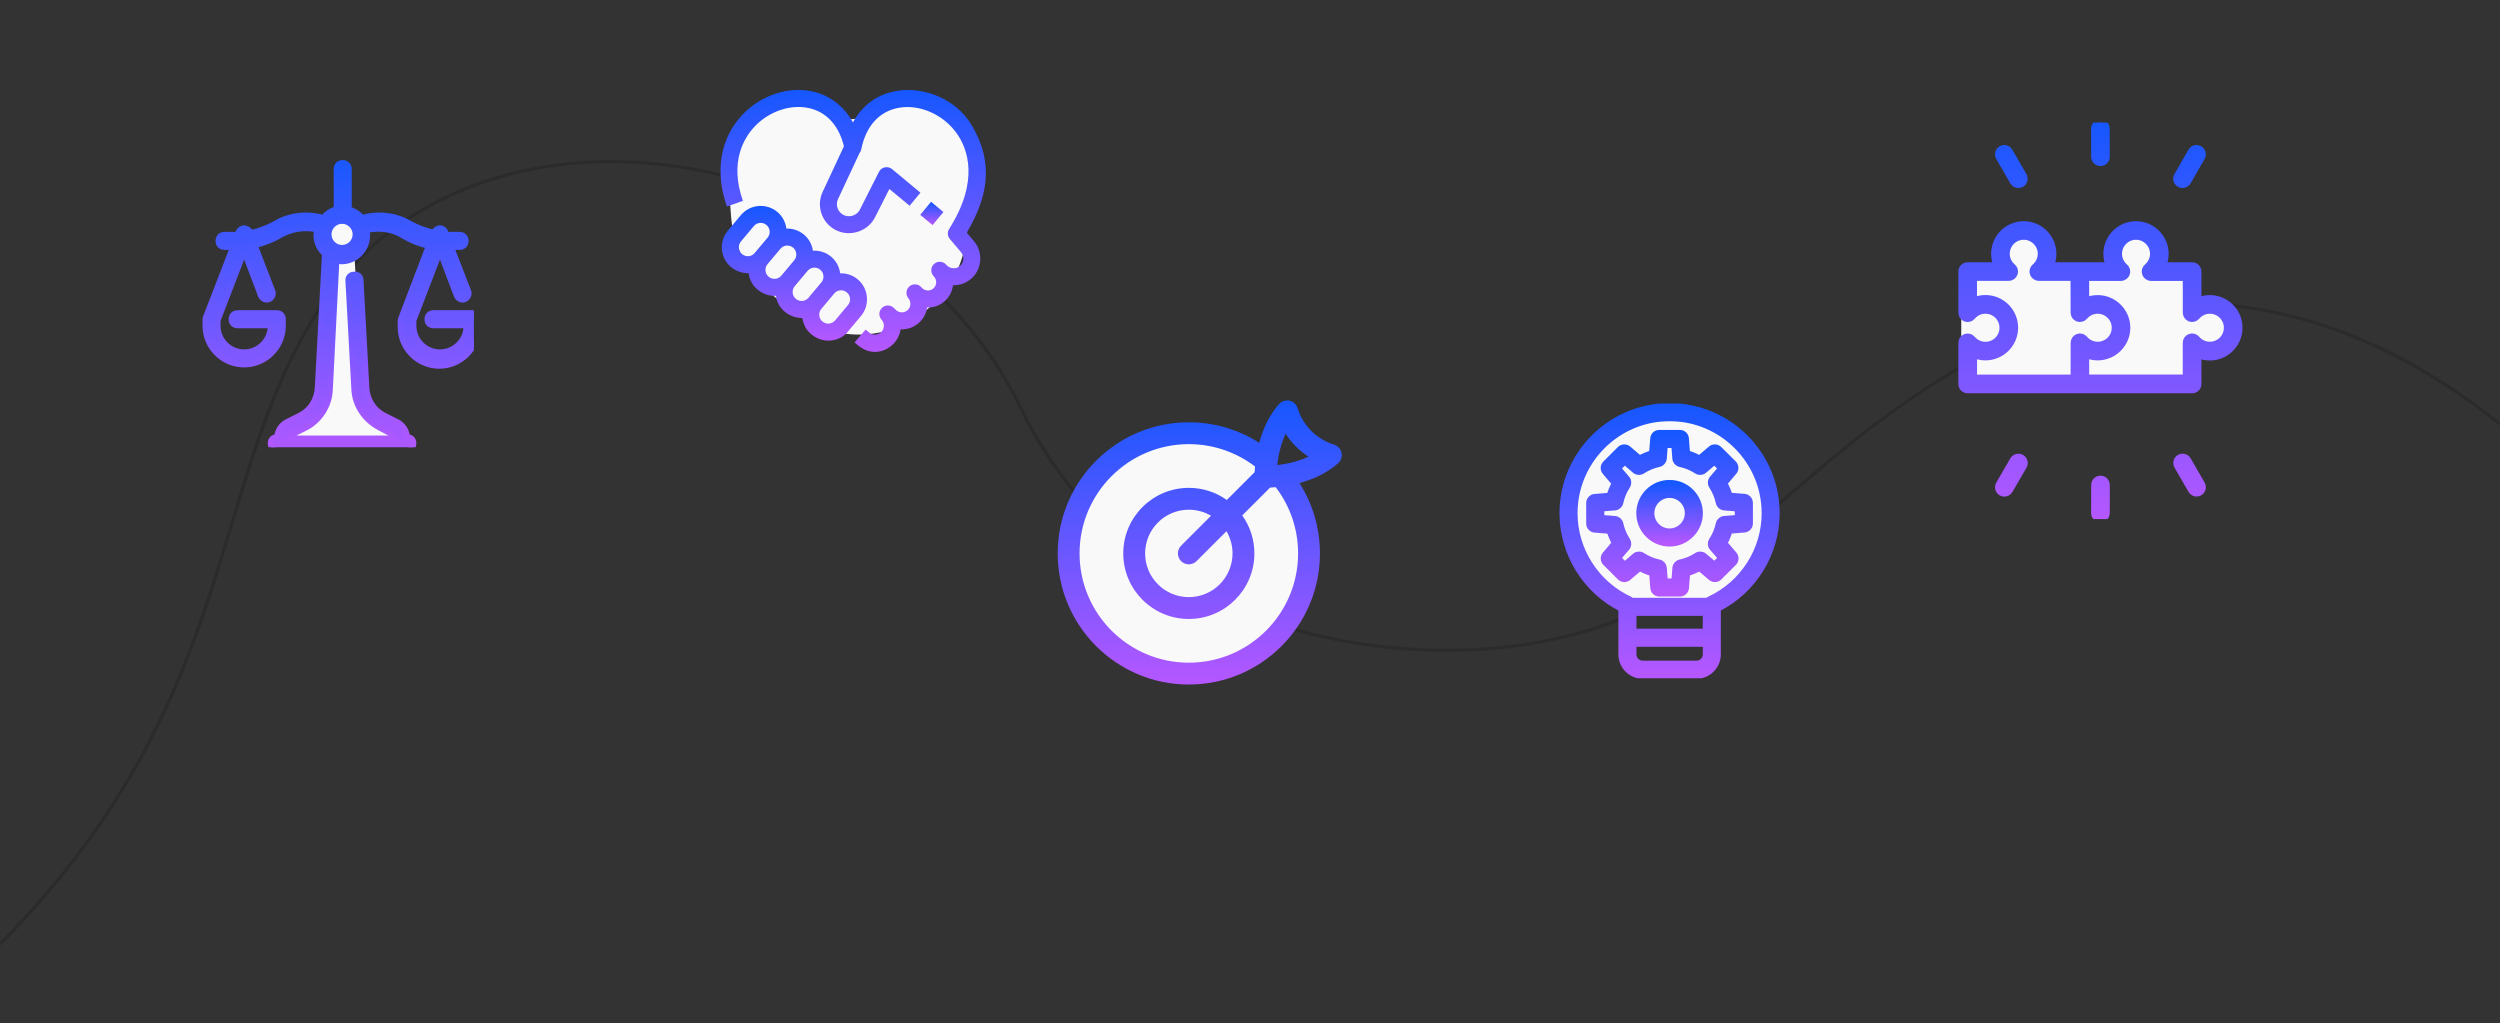 <svg width="755" height="309" viewBox="0 0 755 309" fill="none" xmlns="http://www.w3.org/2000/svg">
<rect x="0" y="0" width="755" height="309" fill="#333333" stroke="none"/>
<mask id="mask0_687_5792" style="mask-type:alpha" maskUnits="userSpaceOnUse" x="0" y="0" width="755" height="309">
<rect y="0.48" width="755" height="308.04" fill="#D9D9D9"/>
</mask>
<g mask="url(#mask0_687_5792)">
<path d="M-595.946 336.707C-560.944 311.586 -458.178 268.88 -327.131 299.026C-163.321 336.707 -49.952 336.707 1.888 283.209C73.112 209.706 62.278 146.011 96.627 92.94C143.296 20.833 268.837 41.302 308.506 123.643C348.175 205.985 461.581 209.241 504.984 178.537C548.386 147.834 597.856 81.309 679.06 92.94C744.024 102.244 786.089 159.619 795.267 165.977" stroke="black" stroke-opacity="0.15"/>
<path d="M592.293 82.275L603.028 80.811L604.979 74.468L610.347 70.076L616.69 72.516L620.593 79.835H638.159L640.111 73.98L644.502 70.076L650.357 73.492L652.797 79.835L662.068 83.25V92.033L669.387 93.009L673.778 97.4L671.826 105.207L663.531 107.159L659.628 114.478H592.293V82.275Z" fill="#F9F9F9"/>
<g clip-path="url(#clip0_687_5792)">
<path d="M667.37 90.118C666.135 90.118 664.938 90.38 663.834 90.867V82.017C663.834 81.007 663.03 80.202 662.019 80.202H653.188C653.675 79.099 653.937 77.901 653.937 76.666C653.937 71.783 649.952 67.798 645.069 67.798C640.186 67.798 636.219 71.783 636.219 76.666C636.219 77.901 636.481 79.099 636.949 80.202H628.118H628.099H619.287C619.774 79.099 620.036 77.901 620.036 76.666C620.036 71.783 616.051 67.798 611.168 67.798C606.284 67.798 602.318 71.783 602.318 76.666C602.318 77.901 602.58 79.099 603.066 80.202H594.236C593.225 80.202 592.421 81.007 592.421 82.017V94.44C592.421 95.207 592.889 95.881 593.6 96.143C594.311 96.405 595.115 96.199 595.601 95.619C596.63 94.403 598.052 93.748 599.605 93.748C602.486 93.748 604.844 96.087 604.844 98.987C604.844 101.868 602.505 104.225 599.605 104.225C598.052 104.225 596.649 103.57 595.601 102.354C595.115 101.774 594.311 101.568 593.6 101.83C592.889 102.092 592.421 102.766 592.421 103.533V115.956C592.421 116.442 592.608 116.891 592.945 117.247C593.282 117.583 593.749 117.771 594.236 117.771H628.118H662.019C663.03 117.771 663.834 116.966 663.834 115.956V107.125C664.938 107.611 666.135 107.873 667.37 107.873C672.253 107.873 676.238 103.888 676.238 99.005C676.238 94.085 672.272 90.118 667.37 90.118ZM596.05 107.088C597.154 107.574 598.352 107.836 599.605 107.836C604.488 107.836 608.473 103.87 608.473 98.968C608.473 94.085 604.507 90.1 599.605 90.1C598.352 90.1 597.154 90.362 596.05 90.848V83.813H606.64C607.407 83.813 608.081 83.327 608.342 82.616C608.604 81.905 608.38 81.1 607.8 80.614C606.621 79.622 605.948 78.182 605.948 76.648C605.948 73.766 608.286 71.409 611.168 71.409C614.049 71.409 616.406 73.766 616.406 76.648C616.406 78.182 615.733 79.622 614.554 80.614C613.974 81.1 613.749 81.905 614.011 82.616C614.273 83.327 614.947 83.813 615.714 83.813H626.303L626.322 94.44C626.322 95.207 626.808 95.881 627.519 96.143C628.23 96.405 629.035 96.18 629.521 95.6C630.513 94.421 631.953 93.748 633.506 93.748C636.388 93.748 638.745 96.105 638.745 98.987C638.745 101.868 636.388 104.206 633.506 104.206C631.953 104.206 630.513 103.533 629.54 102.354C629.054 101.774 628.249 101.55 627.538 101.812C626.827 102.073 626.341 102.747 626.341 103.514L626.322 114.122H596.069V107.088H596.05ZM667.37 104.206C665.836 104.206 664.395 103.533 663.404 102.354C662.917 101.774 662.113 101.55 661.383 101.812C660.672 102.073 660.186 102.747 660.186 103.514V114.104H629.933V107.088C631.037 107.574 632.253 107.836 633.488 107.836C638.371 107.836 642.356 103.87 642.356 98.987C642.356 94.103 638.371 90.118 633.488 90.118C632.234 90.118 631.037 90.38 629.933 90.867V83.832H640.522C641.289 83.832 641.963 83.346 642.225 82.635C642.487 81.924 642.262 81.119 641.682 80.614C640.522 79.641 639.849 78.201 639.849 76.648C639.849 73.766 642.187 71.409 645.069 71.409C647.95 71.409 650.307 73.766 650.307 76.648C650.307 78.182 649.634 79.622 648.455 80.614C647.875 81.1 647.651 81.905 647.912 82.635C648.174 83.346 648.848 83.832 649.615 83.832H660.204V94.44C660.204 95.207 660.691 95.881 661.402 96.143C662.113 96.405 662.917 96.18 663.404 95.6C664.395 94.421 665.836 93.748 667.37 93.748C670.251 93.748 672.609 96.087 672.609 98.968C672.609 101.849 670.27 104.206 667.37 104.206ZM634.33 49.145C635.34 49.201 636.144 48.322 636.144 47.33L636.126 38.836C636.126 37.826 635.321 37.022 634.33 37.022C633.319 37.022 632.515 37.845 632.515 38.836L632.533 47.33C632.515 48.341 633.338 49.145 634.33 49.145ZM607.987 54.889C608.324 55.469 608.941 55.787 609.559 55.787C609.858 55.787 610.176 55.712 610.457 55.544C611.317 55.038 611.617 53.935 611.111 53.074L606.864 45.721C606.359 44.842 605.255 44.543 604.395 45.048C603.534 45.553 603.235 46.657 603.74 47.517L607.987 54.889ZM610.475 138.257C609.615 137.752 608.492 138.051 607.987 138.912L603.74 146.246C603.235 147.107 603.534 148.229 604.395 148.734C604.675 148.903 604.993 148.978 605.312 148.978C605.929 148.978 606.546 148.659 606.883 148.079L611.13 140.745C611.635 139.885 611.336 138.762 610.475 138.257ZM634.348 144.656C633.338 144.656 632.533 145.46 632.533 146.47L632.515 154.946C632.515 155.956 633.319 156.761 634.33 156.761C635.321 156.761 636.144 155.956 636.144 154.946L636.163 146.47C636.163 145.479 635.359 144.656 634.348 144.656ZM660.71 138.912C660.204 138.051 659.101 137.752 658.24 138.238C657.379 138.744 657.08 139.847 657.566 140.708L661.795 148.042C662.131 148.622 662.749 148.959 663.366 148.959C663.666 148.959 663.984 148.884 664.264 148.716C665.125 148.21 665.424 147.107 664.938 146.246L660.71 138.912ZM658.221 55.544C658.502 55.712 658.82 55.787 659.119 55.787C659.755 55.787 660.354 55.469 660.691 54.87L664.919 47.517C665.424 46.657 665.125 45.534 664.246 45.048C663.385 44.543 662.262 44.842 661.776 45.721L657.548 53.074C657.043 53.935 657.342 55.038 658.221 55.544Z" fill="url(#paint0_linear_687_5792)" stroke="url(#paint1_linear_687_5792)" stroke-width="2"/>
</g>
<g clip-path="url(#clip1_687_5792)">
<path d="M219.594 49.392C218.774 38.378 227.832 29.157 238.859 29.782L239.465 29.816C242.372 29.98 245.179 30.931 247.589 32.566L249.203 33.661C254.161 37.026 260.744 36.715 265.364 32.899V32.899C267.59 31.06 270.348 29.984 273.231 29.829L274.814 29.745C286.012 29.145 295.109 38.671 293.993 49.831L291.822 71.544C291.126 78.505 288.16 85.044 283.38 90.153L282.644 90.94C271.252 103.117 252.4 104.459 239.398 94.018L233.624 89.381C231.381 87.58 229.393 85.485 227.713 83.151L226.715 81.765C223.28 76.994 221.231 71.367 220.794 65.504L219.594 49.392Z" fill="#F9F9F9"/>
<path d="M281.637 67.983L277.902 64.883L281.178 60.934L284.912 64.034L281.637 67.983Z" fill="url(#paint2_linear_687_5792)"/>
<path d="M269.998 27.607C264.581 28.728 260.286 32.022 257.595 36.956C255.238 32.617 251.316 29.291 246.549 27.919C238.564 25.623 229.749 28.773 224.16 34.704C217.508 41.764 215.818 51.847 219.523 62.365L224.36 60.66C220.191 48.826 224.783 41.526 227.892 38.226C232.473 33.365 239.401 31.209 245.132 32.857C250.017 34.263 253.447 38.273 254.866 44.185L248.441 57.946C246.634 61.817 247.861 66.408 251.36 68.861C255.682 71.891 261.877 70.333 264.256 65.631L268.589 57.064L274.701 62.138L277.976 58.189L269.39 51.061C268.147 50.029 266.19 50.443 265.464 51.877L259.68 63.313C258.689 65.272 256.107 65.923 254.303 64.658C252.847 63.638 252.336 61.728 253.088 60.118L259.574 46.226C259.83 45.909 260.016 45.529 260.1 45.108C261.467 38.248 265.351 33.809 271.037 32.633C277.537 31.286 284.954 34.513 289.075 40.478C292.139 44.915 295.899 54.539 286.642 69.142C286.014 70.133 286.137 71.422 286.94 72.276L287.023 72.362C287.038 72.378 290.263 76.215 290.263 76.215C291.287 77.435 291.119 79.31 289.902 80.33C288.666 81.367 286.815 81.206 285.777 79.969C284.867 78.885 283.249 78.744 282.164 79.655C281.08 80.566 280.939 82.185 281.85 83.27L281.85 83.27C281.852 83.272 281.853 83.273 281.854 83.275L282.153 83.631C283.03 84.676 282.9 86.246 281.863 87.133C280.795 88.045 279.145 87.876 278.271 86.783C277.359 85.699 275.742 85.559 274.658 86.47C273.574 87.382 273.434 89 274.344 90.085C275.252 91.166 275.1 92.837 274.014 93.738C272.919 94.646 271.285 94.499 270.37 93.409C270.213 93.222 270.007 93.044 269.817 92.886C268.795 91.991 267.253 92.049 266.3 93.018C265.348 93.987 265.316 95.531 266.227 96.538C267.195 97.608 267.155 99.247 266.136 100.268C265.134 101.273 263.508 101.333 262.435 100.405L261.421 99.529L258.068 103.413L259.082 104.289C263.699 107.994 267.973 105.728 269.767 103.893C271 102.632 271.752 101.077 271.981 99.45C273.843 99.542 275.745 98.968 277.286 97.69C278.772 96.459 279.725 94.756 279.999 92.861C281.904 92.924 283.735 92.282 285.194 91.035C286.704 89.745 287.585 87.979 287.804 86.139C289.703 86.191 291.63 85.577 293.197 84.263C296.56 81.442 297.015 76.279 294.19 72.914L291.966 70.264C297.789 60.339 300.754 49.871 293.294 37.561C288.683 29.953 278.871 25.77 269.998 27.607Z" fill="url(#paint3_linear_687_5792)"/>
<path d="M259.028 84.363C257.49 83.073 255.597 82.479 253.733 82.545C253.487 80.639 252.561 78.819 250.993 77.52C249.402 76.186 247.43 75.598 245.504 75.713C245.228 73.867 244.31 72.111 242.786 70.849C241.248 69.56 239.355 68.966 237.491 69.031C237.245 67.126 236.319 65.306 234.751 64.007C231.449 61.239 226.51 61.671 223.74 64.97L219.824 69.634C217.009 72.988 217.49 78.011 220.832 80.683C222.519 82.032 224.365 82.549 226.084 82.511C226.325 84.427 227.267 86.246 228.867 87.525C230.617 88.924 232.539 89.428 234.312 89.346C234.584 91.202 235.519 92.953 237.073 94.196C238.761 95.545 240.607 96.063 242.326 96.024C242.567 97.94 243.509 99.759 245.109 101.038C249.211 104.317 254.254 102.692 256.119 100.075L260.035 95.411C262.793 92.126 262.324 87.092 259.028 84.363ZM224.129 76.752C222.955 75.848 222.813 74.052 223.752 72.935L227.667 68.271C228.62 67.136 230.32 66.988 231.452 67.937C232.615 68.832 232.766 70.602 231.855 71.723C231.829 71.753 231.802 71.782 231.776 71.813L227.86 76.476C227.857 76.48 227.854 76.485 227.85 76.489C226.888 77.556 225.24 77.682 224.129 76.752ZM232.164 83.594C231.073 82.753 230.875 81.141 231.608 80.02C231.69 79.922 231.77 79.822 231.842 79.719L235.758 75.056C235.761 75.052 235.765 75.048 235.768 75.044C236.731 73.975 238.38 73.85 239.488 74.779C240.662 75.683 240.806 77.479 239.867 78.597L235.951 83.261C234.999 84.395 233.301 84.544 232.164 83.594ZM240.371 90.265C239.197 89.361 239.055 87.566 239.993 86.448L243.909 81.785C244.862 80.649 246.562 80.501 247.694 81.45C248.857 82.346 249.008 84.115 248.097 85.236C248.071 85.266 248.043 85.295 248.018 85.326L244.102 89.99C244.099 89.994 244.096 89.998 244.092 90.002C243.13 91.07 241.482 91.195 240.371 90.265ZM256.108 92.111L252.193 96.774C251.241 97.909 249.543 98.058 248.406 97.108C247.315 96.266 247.117 94.654 247.85 93.534C247.932 93.435 248.012 93.335 248.084 93.233L252 88.569C252.003 88.565 252.006 88.561 252.01 88.557C252.973 87.488 254.622 87.364 255.73 88.292C256.904 89.196 257.048 90.992 256.108 92.111Z" fill="url(#paint4_linear_687_5792)"/>
</g>
<g clip-path="url(#clip2_687_5792)">
<path d="M98.504 67.639L106.311 65.199L109.726 121.8L118.509 132.046H87.281L97.528 120.824L98.504 67.639Z" fill="#F9F9F9"/>
<path d="M142.735 94.439H130.907C129.724 94.439 128.935 95.228 128.935 96.41C128.935 97.593 129.724 98.382 130.907 98.382H140.763C140.763 102.719 137.215 106.267 132.878 106.267C128.541 106.267 124.992 102.719 124.992 98.382V96.805L132.878 76.302L137.806 89.314C138.201 90.299 139.383 90.891 140.369 90.496C141.355 90.102 141.946 88.919 141.552 87.934L136.426 74.725H138.792C139.975 74.725 140.763 73.937 140.763 72.754C140.763 71.571 139.975 70.783 138.792 70.783H135.638C135.441 70.783 135.046 70.783 134.849 70.783L134.652 70.191C134.455 69.403 133.666 68.811 132.878 68.811C132.089 68.811 131.301 69.403 131.104 69.994V70.191C128.738 69.6 126.372 68.811 124.204 67.629C119.67 64.869 114.347 64.277 109.419 65.657C108.433 64.474 107.053 63.686 105.476 63.094V51.069C105.476 49.886 104.687 49.098 103.505 49.098C102.322 49.098 101.533 49.886 101.533 51.069V63.094C99.956 63.489 98.576 64.474 97.59 65.657C92.662 64.277 87.142 64.869 82.805 67.629C80.439 68.811 78.074 69.797 75.708 70.191V69.994C75.314 69.403 74.525 68.811 73.737 68.811C72.948 68.811 72.16 69.403 71.963 69.994L71.568 70.783C71.371 70.783 70.977 70.783 70.78 70.783H67.823C66.64 70.783 65.851 71.571 65.851 72.754C65.851 73.937 66.64 74.725 67.823 74.725H70.188L62.106 95.622C61.909 96.016 61.909 96.213 61.909 96.41V98.382C61.909 104.887 67.231 110.21 73.737 110.21C80.242 110.21 85.565 104.887 85.565 98.382V96.41C85.565 95.228 84.776 94.439 83.594 94.439H71.766C70.583 94.439 69.794 95.228 69.794 96.41C69.794 97.593 70.583 98.382 71.766 98.382H81.622C81.622 102.719 78.074 106.267 73.737 106.267C69.4 106.267 65.851 102.719 65.851 98.382V96.805L73.737 76.302L78.665 89.314C79.06 90.299 80.242 90.891 81.228 90.496C82.214 90.102 82.805 88.919 82.411 87.934L77.088 74.134C79.651 73.543 82.214 72.557 84.579 71.177C87.931 69.206 91.874 68.614 95.619 69.403C95.619 69.797 95.422 70.388 95.422 70.98C95.422 73.346 96.408 75.317 97.985 76.697L95.816 117.11C95.619 120.658 93.648 123.812 90.493 125.39L86.551 127.361C84.974 128.149 83.594 130.121 83.594 131.895C82.411 131.895 81.622 132.684 81.622 133.866C81.622 135.049 82.411 135.838 83.594 135.838H123.021C124.204 135.838 124.992 135.049 124.992 133.866C124.992 132.684 124.204 131.895 123.021 131.895C123.021 130.121 121.641 128.149 120.064 127.361L116.121 125.39C112.967 123.812 110.996 120.658 110.799 117.11L109.024 84.582C109.024 83.399 108.039 82.611 106.856 82.808C105.673 82.808 104.884 83.794 105.082 84.977L106.856 117.504C107.053 122.432 110.01 126.769 114.347 129.135L118.487 131.304C118.684 131.501 119.078 131.895 119.078 132.289H87.537C87.537 132.092 87.931 131.501 88.325 131.304L92.268 129.332C96.605 127.164 99.562 122.63 99.759 117.701L101.73 78.865C102.125 78.865 102.716 79.062 103.11 79.062C107.447 79.062 110.996 75.514 110.996 71.177C110.996 70.585 110.996 70.191 110.799 69.6C114.544 68.811 118.487 69.206 121.838 71.374C124.204 72.754 126.57 73.74 129.329 74.331L121.05 96.016C121.05 96.213 120.853 96.41 120.853 96.805V98.776C120.853 105.282 126.175 110.604 132.681 110.604C139.186 110.604 144.509 105.282 144.509 98.776V96.805C144.706 95.228 143.918 94.439 142.735 94.439ZM103.307 74.725C101.139 74.725 99.365 72.951 99.365 70.783C99.365 68.614 101.139 66.84 103.307 66.84C105.476 66.84 107.25 68.614 107.25 70.783C107.25 72.951 105.476 74.725 103.307 74.725Z" fill="url(#paint5_linear_687_5792)" stroke="url(#paint6_linear_687_5792)" stroke-width="1.5"/>
</g>
<g clip-path="url(#clip3_687_5792)">
<rect x="474.703" y="127.168" width="58.552" height="54.649" rx="23.671" fill="#F9F9F9"/>
<path d="M489.752 183.776V197.639C489.752 201.13 492.604 203.982 496.096 203.982H512.344C515.836 203.982 518.688 201.13 518.688 197.639V183.776C529.525 178.314 536.457 167.148 536.457 154.979C536.474 137.21 522.006 122.742 504.22 122.742C486.434 122.742 471.966 137.21 471.966 154.996C471.966 167.148 478.914 178.314 489.752 183.776ZM515.231 184.986V190.863H493.209V184.986H515.231ZM512.344 200.525H496.096C494.506 200.525 493.209 199.229 493.209 197.639V194.337H515.248V197.639C515.231 199.229 513.934 200.525 512.344 200.525ZM504.22 126.199C520.088 126.199 533.017 139.111 533.017 154.996C533.017 166.18 526.431 176.43 516.25 181.131C516.043 181.235 515.87 181.373 515.715 181.546H492.725C492.57 181.391 492.397 181.235 492.189 181.131C482.009 176.43 475.423 166.18 475.423 154.996C475.423 139.111 488.352 126.199 504.22 126.199Z" fill="url(#paint7_linear_687_5792)" stroke="url(#paint8_linear_687_5792)" stroke-width="2"/>
<path d="M504.216 164.052C509.211 164.052 513.273 159.99 513.273 154.995C513.273 150 509.211 145.938 504.216 145.938C499.22 145.938 495.158 150 495.158 154.995C495.158 159.99 499.22 164.052 504.216 164.052ZM504.216 149.377C507.31 149.377 509.816 151.901 509.816 154.978C509.816 158.054 507.31 160.595 504.216 160.595C501.122 160.595 498.615 158.072 498.615 154.995C498.615 151.918 501.122 149.377 504.216 149.377Z" fill="url(#paint9_linear_687_5792)" stroke="url(#paint10_linear_687_5792)" stroke-width="2"/>
<path d="M487.793 164.054L484.838 167.528C484.25 168.22 484.302 169.24 484.924 169.879L489.332 174.287C489.971 174.926 490.991 174.961 491.682 174.373L495.157 171.418C496.384 172.109 497.68 172.645 499.029 173.025L499.392 177.571C499.461 178.47 500.221 179.161 501.12 179.161H507.343C508.242 179.161 509.002 178.47 509.071 177.571L509.434 173.025C510.783 172.645 512.079 172.092 513.306 171.418L516.78 174.373C517.472 174.961 518.492 174.926 519.131 174.287L523.539 169.879C524.179 169.24 524.213 168.22 523.625 167.528L520.635 164.054C521.326 162.827 521.862 161.53 522.243 160.182L526.789 159.819C527.687 159.75 528.379 158.99 528.379 158.091V151.868C528.379 150.969 527.687 150.209 526.789 150.14L522.243 149.777C521.862 148.428 521.309 147.132 520.635 145.905L523.591 142.43C524.179 141.739 524.127 140.719 523.504 140.08L519.097 135.706C518.457 135.067 517.437 135.032 516.746 135.62L513.272 138.576C512.044 137.884 510.748 137.349 509.4 136.968L509.054 132.422C508.985 131.523 508.224 130.832 507.326 130.832H501.103C500.204 130.832 499.443 131.523 499.374 132.422L499.011 136.968C497.663 137.349 496.367 137.902 495.139 138.576L491.665 135.62C490.974 135.032 489.954 135.084 489.314 135.706L484.907 140.114C484.267 140.754 484.233 141.774 484.82 142.465L487.776 145.939C487.085 147.167 486.549 148.463 486.168 149.811L481.622 150.174C480.724 150.243 480.032 151.004 480.032 151.903V158.125C480.032 159.024 480.724 159.785 481.622 159.854L486.168 160.217C486.583 161.53 487.119 162.827 487.793 164.054ZM483.507 153.476L487.69 153.147C488.45 153.078 489.09 152.525 489.245 151.782C489.625 149.967 490.351 148.255 491.371 146.683C491.786 146.043 491.734 145.196 491.233 144.626L488.502 141.428L490.645 139.284L493.843 142.016C494.431 142.517 495.26 142.569 495.9 142.154C497.473 141.134 499.184 140.425 500.999 140.028C501.742 139.872 502.296 139.233 502.365 138.472L502.693 134.289H505.718L506.046 138.472C506.116 139.233 506.669 139.872 507.412 140.028C509.227 140.408 510.938 141.134 512.511 142.154C513.151 142.569 513.998 142.517 514.568 142.016L517.766 139.284L519.909 141.428L517.178 144.626C516.677 145.213 516.625 146.043 517.04 146.683C518.06 148.255 518.768 149.967 519.166 151.782C519.321 152.525 519.961 153.078 520.722 153.147L524.905 153.476V156.501L520.722 156.829C519.961 156.898 519.321 157.451 519.166 158.194C518.786 160.009 518.06 161.721 517.04 163.294C516.625 163.933 516.677 164.78 517.178 165.351L519.926 168.548L517.783 170.692L514.585 167.978C513.998 167.477 513.168 167.425 512.528 167.84C510.955 168.859 509.244 169.568 507.429 169.966C506.686 170.121 506.133 170.761 506.064 171.521L505.735 175.704H502.71L502.382 171.521C502.313 170.761 501.76 170.121 501.016 169.966C499.201 169.585 497.49 168.859 495.917 167.84C495.278 167.425 494.431 167.477 493.86 167.978L490.663 170.709L488.502 168.548L491.233 165.351C491.734 164.763 491.786 163.933 491.371 163.294C490.351 161.721 489.643 160.009 489.245 158.194C489.09 157.451 488.45 156.898 487.69 156.829L483.507 156.501V153.476Z" fill="url(#paint11_linear_687_5792)" stroke="url(#paint12_linear_687_5792)" stroke-width="2"/>
</g>
<g clip-path="url(#clip4_687_5792)">
<rect x="324.419" y="132.045" width="69.287" height="70.263" rx="30.433" fill="#F9F9F9"/>
<path fill-rule="evenodd" clip-rule="evenodd" d="M380.289 133.729C381.527 129.096 383.516 125.209 386.229 122.074C387.004 121.176 388.202 120.764 389.367 120.995C390.529 121.226 391.479 122.064 391.855 123.189C391.855 123.189 391.918 123.374 392.023 123.697C393.667 128.624 397.531 132.488 402.458 134.132C402.781 134.237 402.966 134.3 402.966 134.3C404.091 134.676 404.929 135.627 405.16 136.788C405.391 137.95 404.982 139.148 404.085 139.923C400.953 142.642 397.072 144.642 392.436 145.879C396.353 152.02 398.623 159.313 398.623 167.131C398.623 188.986 380.88 206.729 359.025 206.729C337.169 206.729 319.426 188.986 319.426 167.131C319.426 145.275 337.169 127.532 359.025 127.532C366.849 127.532 374.145 129.806 380.289 133.729ZM379.032 140.896C373.481 136.653 366.545 134.132 359.025 134.132C340.812 134.132 326.026 148.919 326.026 167.131C326.026 185.343 340.812 200.13 359.025 200.13C377.237 200.13 392.023 185.343 392.023 167.131C392.023 159.709 389.568 152.855 385.424 147.341C385.374 147.272 385.325 147.203 385.278 147.13C384.714 147.183 384.14 147.226 383.559 147.262L375.161 155.66C377.468 158.897 378.824 162.857 378.824 167.131C378.824 178.057 369.95 186.93 359.025 186.93C348.099 186.93 339.225 178.057 339.225 167.131C339.225 156.205 348.099 147.331 359.025 147.331C363.298 147.331 367.258 148.688 370.495 150.994L378.897 142.593C378.933 142.018 378.979 141.451 379.032 140.896ZM365.73 155.759C363.763 154.598 361.47 153.931 359.025 153.931C351.738 153.931 345.825 159.844 345.825 167.131C345.825 174.417 351.738 180.33 359.025 180.33C366.311 180.33 372.224 174.417 372.224 167.131C372.224 164.685 371.558 162.392 370.396 160.425L361.358 169.464C360.071 170.751 357.978 170.751 356.691 169.464C355.405 168.177 355.405 166.085 356.691 164.798L365.73 155.759ZM388.258 130.987C386.975 133.706 386.14 136.867 385.714 140.451C389.304 140.029 392.462 139.194 395.178 137.903C392.403 136.118 390.044 133.759 388.258 130.987Z" fill="url(#paint13_linear_687_5792)"/>
</g>
</g>
<defs>
<linearGradient id="paint0_linear_687_5792" x1="634.33" y1="37.022" x2="634.33" y2="156.761" gradientUnits="userSpaceOnUse">
<stop stop-color="#1657FF"/>
<stop offset="1" stop-color="#B557FF"/>
</linearGradient>
<linearGradient id="paint1_linear_687_5792" x1="634.33" y1="37.022" x2="634.33" y2="156.761" gradientUnits="userSpaceOnUse">
<stop stop-color="#1657FF"/>
<stop offset="1" stop-color="#B557FF"/>
</linearGradient>
<linearGradient id="paint2_linear_687_5792" x1="281.407" y1="60.934" x2="281.407" y2="67.983" gradientUnits="userSpaceOnUse">
<stop stop-color="#1657FF"/>
<stop offset="1" stop-color="#B557FF"/>
</linearGradient>
<linearGradient id="paint3_linear_687_5792" x1="257.667" y1="27.166" x2="257.667" y2="106.279" gradientUnits="userSpaceOnUse">
<stop stop-color="#1657FF"/>
<stop offset="1" stop-color="#B557FF"/>
</linearGradient>
<linearGradient id="paint4_linear_687_5792" x1="239.91" y1="62.184" x2="239.91" y2="102.87" gradientUnits="userSpaceOnUse">
<stop stop-color="#1657FF"/>
<stop offset="1" stop-color="#B557FF"/>
</linearGradient>
<linearGradient id="paint5_linear_687_5792" x1="103.224" y1="49.098" x2="103.224" y2="135.838" gradientUnits="userSpaceOnUse">
<stop stop-color="#1B58FF"/>
<stop offset="1" stop-color="#AF58FF"/>
</linearGradient>
<linearGradient id="paint6_linear_687_5792" x1="103.224" y1="49.098" x2="103.224" y2="135.838" gradientUnits="userSpaceOnUse">
<stop stop-color="#1C58FF"/>
<stop offset="1" stop-color="#B358FF"/>
</linearGradient>
<linearGradient id="paint7_linear_687_5792" x1="504.211" y1="122.742" x2="504.211" y2="203.982" gradientUnits="userSpaceOnUse">
<stop stop-color="#1657FF"/>
<stop offset="1" stop-color="#B557FF"/>
</linearGradient>
<linearGradient id="paint8_linear_687_5792" x1="504.211" y1="122.742" x2="504.211" y2="203.982" gradientUnits="userSpaceOnUse">
<stop stop-color="#1657FF"/>
<stop offset="1" stop-color="#B557FF"/>
</linearGradient>
<linearGradient id="paint9_linear_687_5792" x1="504.216" y1="145.938" x2="504.216" y2="164.052" gradientUnits="userSpaceOnUse">
<stop stop-color="#1657FF"/>
<stop offset="1" stop-color="#B557FF"/>
</linearGradient>
<linearGradient id="paint10_linear_687_5792" x1="504.216" y1="145.938" x2="504.216" y2="164.052" gradientUnits="userSpaceOnUse">
<stop stop-color="#1657FF"/>
<stop offset="1" stop-color="#B557FF"/>
</linearGradient>
<linearGradient id="paint11_linear_687_5792" x1="504.206" y1="130.832" x2="504.206" y2="179.161" gradientUnits="userSpaceOnUse">
<stop stop-color="#1657FF"/>
<stop offset="1" stop-color="#B557FF"/>
</linearGradient>
<linearGradient id="paint12_linear_687_5792" x1="504.206" y1="130.832" x2="504.206" y2="179.161" gradientUnits="userSpaceOnUse">
<stop stop-color="#1657FF"/>
<stop offset="1" stop-color="#B557FF"/>
</linearGradient>
<linearGradient id="paint13_linear_687_5792" x1="362.325" y1="120.932" x2="362.325" y2="206.729" gradientUnits="userSpaceOnUse">
<stop stop-color="#1657FF"/>
<stop offset="1" stop-color="#B557FF"/>
</linearGradient>
<clipPath id="clip0_687_5792">
<rect width="119.739" height="119.739" fill="white" transform="translate(574.459 37.022)"/>
</clipPath>
<clipPath id="clip1_687_5792">
<rect width="80.14" height="80.14" fill="white" transform="translate(217.597 26.652)"/>
</clipPath>
<clipPath id="clip2_687_5792">
<rect width="86.74" height="86.74" fill="white" transform="translate(56.373 48.336)"/>
</clipPath>
<clipPath id="clip3_687_5792">
<rect width="82.969" height="82.969" fill="white" transform="translate(462.733 121.877)"/>
</clipPath>
<clipPath id="clip4_687_5792">
<rect width="105.597" height="105.597" fill="white" transform="translate(306.229 114.334)"/>
</clipPath>
</defs>
</svg>
